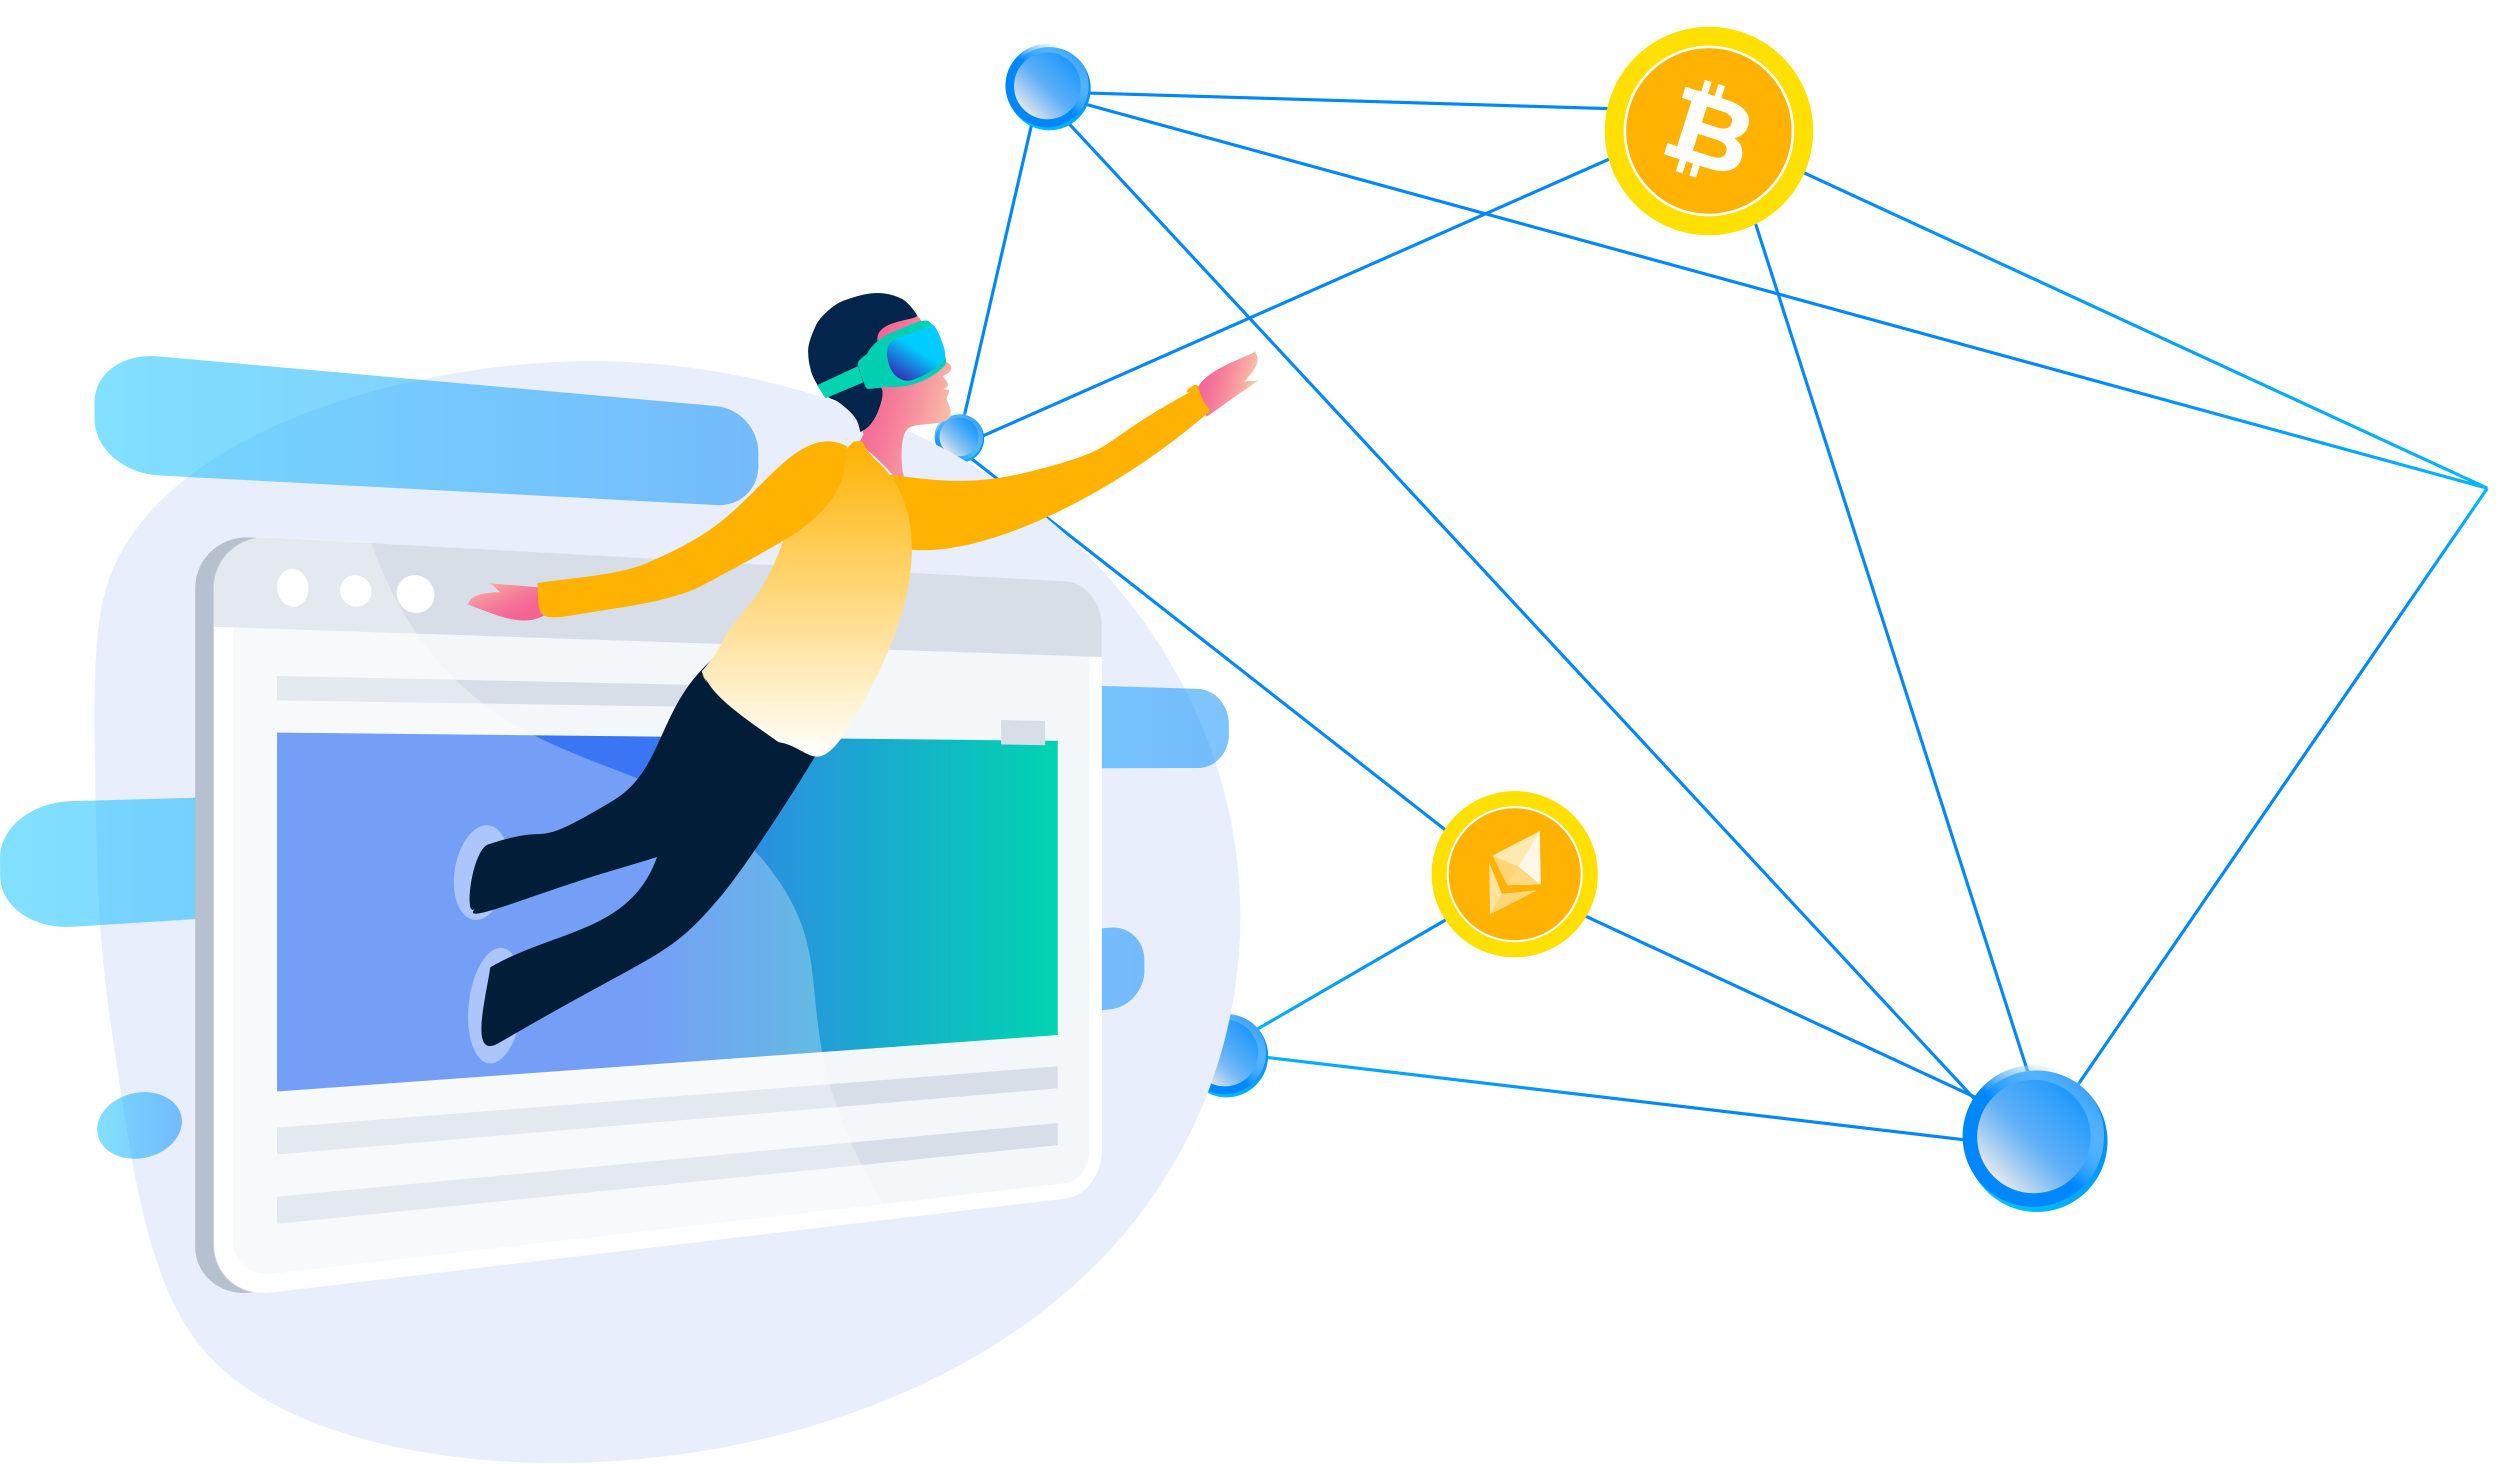 <svg width="592" height="347" viewBox="0 0 592 347" fill="none" xmlns="http://www.w3.org/2000/svg">
<g filter="url(#filter0_f_1198_1497)">
<path d="M226.622 105.923L407.107 26.158L484.635 267.689M226.622 105.923L288.496 249.052M226.622 105.923L246.086 21.685M226.622 105.923L357.906 208.797M484.635 267.689L357.906 208.797M484.635 267.689L589.001 115.614M357.906 208.797L288.496 249.052M288.496 249.052L477.926 271.416L246.086 21.685M246.086 21.685L395.179 26.158L589.001 115.614M246.086 21.685L589.001 115.614" stroke="url(#paint0_linear_1198_1497)" stroke-width="0.745"/>
</g>
<path d="M494.148 282.096C500.691 275.554 500.691 264.946 494.148 258.404C487.605 251.861 476.997 251.861 470.454 258.404C463.911 264.946 463.911 275.554 470.454 282.096C476.997 288.639 487.605 288.639 494.148 282.096Z" fill="url(#paint1_linear_1198_1497)"/>
<path d="M493.339 280.869C499.882 274.327 499.882 263.719 493.339 257.176C486.796 250.634 476.188 250.634 469.646 257.176C463.103 263.719 463.103 274.327 469.646 280.869C476.188 287.412 486.796 287.412 493.339 280.869Z" fill="url(#paint2_linear_1198_1497)"/>
<path d="M491.112 278.634C496.357 273.39 496.357 264.886 491.112 259.642C485.867 254.397 477.364 254.397 472.119 259.642C466.874 264.886 466.874 273.39 472.119 278.634C477.364 283.879 485.867 283.879 491.112 278.634Z" fill="url(#paint3_linear_1198_1497)"/>
<path d="M297.394 256.976C301.245 253.125 301.245 246.882 297.394 243.031C293.543 239.18 287.299 239.18 283.448 243.031C279.597 246.882 279.597 253.125 283.448 256.976C287.299 260.827 293.543 260.827 297.394 256.976Z" fill="url(#paint4_linear_1198_1497)"/>
<path d="M296.919 256.254C300.77 252.403 300.77 246.159 296.919 242.309C293.068 238.458 286.824 238.458 282.973 242.309C279.122 246.159 279.122 252.403 282.973 256.254C286.824 260.105 293.068 260.105 296.919 256.254Z" fill="url(#paint5_linear_1198_1497)"/>
<path d="M295.608 254.938C298.695 251.851 298.695 246.846 295.608 243.759C292.521 240.672 287.516 240.672 284.428 243.759C281.341 246.846 281.341 251.851 284.428 254.938C287.516 258.025 292.521 258.025 295.608 254.938Z" fill="url(#paint6_linear_1198_1497)"/>
<path d="M255.394 27.976C259.245 24.125 259.245 17.882 255.394 14.031C251.543 10.18 245.299 10.18 241.448 14.031C237.597 17.882 237.597 24.125 241.448 27.976C245.299 31.827 251.543 31.827 255.394 27.976Z" fill="url(#paint7_linear_1198_1497)"/>
<path d="M254.919 27.254C258.77 23.403 258.77 17.16 254.919 13.309C251.068 9.458 244.824 9.458 240.973 13.309C237.122 17.16 237.122 23.403 240.973 27.254C244.824 31.105 251.068 31.105 254.919 27.254Z" fill="url(#paint8_linear_1198_1497)"/>
<path d="M253.608 25.938C256.695 22.851 256.695 17.846 253.608 14.759C250.521 11.672 245.516 11.672 242.428 14.759C239.341 17.846 239.341 22.851 242.428 25.938C245.516 29.025 250.521 29.025 253.608 25.938Z" fill="url(#paint9_linear_1198_1497)"/>
<path d="M231.37 107.9C233.606 105.665 233.606 102.04 231.37 99.804C229.134 97.568 225.509 97.568 223.273 99.804C221.037 102.04 221.037 105.665 223.273 107.9C225.509 110.136 229.134 110.136 231.37 107.9Z" fill="url(#paint10_linear_1198_1497)"/>
<path d="M231.094 107.481C233.33 105.245 233.33 101.62 231.094 99.384C228.858 97.148 225.233 97.148 222.997 99.384C220.761 101.62 220.761 105.245 222.997 107.481C225.233 109.717 228.858 109.717 231.094 107.481Z" fill="url(#paint11_linear_1198_1497)"/>
<path d="M230.333 106.717C232.125 104.925 232.125 102.019 230.333 100.227C228.54 98.434 225.634 98.434 223.842 100.227C222.05 102.019 222.05 104.925 223.842 106.717C225.634 108.51 228.54 108.51 230.333 106.717Z" fill="url(#paint12_linear_1198_1497)"/>
<g style="mix-blend-mode:multiply">
<path d="M137.467 85.54C100.67 86.154 43.748 99.366 27.363 133.32C21.64 145.178 22.028 162.612 22.803 197.479C23.03 207.73 23.408 222.665 26.06 241.198C31.57 279.699 35.32 305.909 49.514 321.17C85.081 359.415 213.557 358.306 268.42 289.461C298.348 251.906 302.952 198.481 275.587 154.327C245.457 105.717 186.725 84.718 137.467 85.54Z" fill="#E8EEFC"/>
</g>
<g opacity="0.5">
<path d="M169.491 96.155L37.232 84.381C28.88 83.637 22.294 88.591 22.364 95.441L22.407 99.4C22.481 106.247 29.288 112.154 37.631 112.593L169.738 119.609C175.397 119.909 179.624 115.681 179.584 110.183L179.559 107.004C179.52 101.509 175.155 96.659 169.491 96.155Z" fill="url(#paint13_linear_1198_1497)"/>
<path d="M290.98 171.363C290.952 166.926 287.692 163.233 283.554 163.11L190.564 160.344C184.94 160.177 180.358 164.317 180.405 169.594L180.43 172.518C180.476 177.793 185.17 182.061 190.789 182.05L283.664 181.869C287.8 181.861 291.025 178.257 290.996 173.821L290.98 171.363Z" fill="url(#paint14_linear_1198_1497)"/>
<path d="M270.977 227.257C270.945 222.69 267.343 219.287 262.941 219.662L163.453 228.141C157.406 228.657 152.433 233.51 152.483 238.971L152.511 241.999C152.562 247.459 157.586 251.303 163.628 250.597L263.075 238.979C267.474 238.464 271.028 234.352 270.996 229.787L270.977 227.257Z" fill="url(#paint15_linear_1198_1497)"/>
<path d="M163.336 185.697L16.814 189.71C7.478 189.966 -0.084 196.043 0.001 203.275L0.05 207.456C0.136 214.684 7.798 220.053 17.124 219.468L163.6 210.213C169.803 209.819 174.71 204.857 174.663 199.116L174.635 195.796C174.587 190.049 169.543 185.528 163.336 185.697Z" fill="url(#paint16_linear_1198_1497)"/>
<path d="M43.084 265.505C43.132 269.774 38.761 273.718 33.255 274.321C27.674 274.933 23.053 271.889 23 267.516C22.948 263.142 27.49 259.179 33.074 258.673C38.583 258.174 43.035 261.236 43.084 265.505Z" fill="url(#paint17_linear_1198_1497)"/>
</g>
<path d="M256.436 148.672C256.436 142.969 252.639 138.122 247.872 137.855L59.259 127.28C59.032 127.267 58.814 127.26 58.59 127.259C54.339 127.233 50.669 129.232 48.408 132.379C46.981 134.368 46.219 136.814 46.219 139.498V148.792V294.664C46.219 295.559 46.24 296.422 46.416 297.244C46.46 297.45 46.474 297.653 46.528 297.853C46.735 298.641 47.028 299.404 47.401 300.128C48.983 303.151 51.867 305.284 55.375 305.943C56.662 306.188 57.979 306.236 59.28 306.084L207.158 288.648L247.876 283.819C252.643 283.256 256.44 278.157 256.44 272.449V156.088L256.436 148.672Z" fill="#B7C0CE"/>
<path d="M252.329 137.856L63.873 127.28C56.633 126.874 50.693 132.342 50.693 139.499V294.677C50.693 301.834 56.638 306.933 63.873 306.077L252.329 283.811C257.093 283.249 260.915 278.169 260.915 272.46V148.676C260.915 142.966 257.093 138.124 252.329 137.856Z" fill="white"/>
<path d="M64.081 301.639C59.183 302.198 55.164 298.731 55.164 293.909V140.027C55.164 135.205 59.187 131.49 64.081 131.744L252.081 141.528C255.319 141.697 257.931 144.986 257.931 148.863V272.52C257.931 276.396 255.317 279.846 252.081 280.215L64.081 301.639Z" fill="#F4F7FA"/>
<path d="M252.321 137.671L63.873 127.28C56.633 126.881 50.693 132.253 50.693 139.285V148.417L260.915 155.587V148.3C260.906 142.692 257.085 137.934 252.321 137.671Z" fill="#D8DEE8"/>
<path d="M73.055 139.393C73.055 141.851 71.401 143.761 69.344 143.66C67.286 143.559 65.601 141.466 65.601 138.988C65.601 136.51 67.28 134.601 69.344 134.724C71.407 134.846 73.055 136.936 73.055 139.393Z" fill="white"/>
<path d="M87.965 140.099C87.97 140.58 87.877 141.056 87.69 141.499C87.504 141.942 87.228 142.342 86.88 142.675C86.532 143.008 86.12 143.267 85.668 143.436C85.216 143.604 84.735 143.679 84.253 143.655C82.192 143.572 80.511 141.83 80.511 139.766C80.506 139.283 80.6 138.805 80.788 138.359C80.977 137.914 81.255 137.513 81.606 137.179C81.957 136.846 82.373 136.588 82.828 136.421C83.284 136.255 83.769 136.183 84.253 136.211C86.305 136.311 87.965 138.052 87.965 140.099Z" fill="white"/>
<path d="M102.873 140.876C102.873 143.333 100.882 145.246 98.418 145.147C95.954 145.048 93.928 142.96 93.928 140.479C93.928 137.998 95.943 136.092 98.418 136.21C100.894 136.329 102.873 138.414 102.873 140.876Z" fill="white"/>
<path d="M250.476 245.079L65.601 258.462V173.479L250.476 175.439V245.079Z" fill="url(#paint18_linear_1198_1497)"/>
<path d="M250.476 257.709L65.601 273.37V267.009L250.476 252.497V257.709Z" fill="#D8DEE8"/>
<path d="M250.476 271.17L65.601 289.776V283.371L250.476 265.921V271.17Z" fill="#D8DEE8"/>
<path d="M171.457 162.339L65.601 160.062V165.835L171.457 167.517V162.339Z" fill="#D8DEE8"/>
<path d="M237.059 170.5V176.284L247.495 176.464V170.743L237.059 170.5Z" fill="#D8DEE8"/>
<g style="mix-blend-mode:soft-light" opacity="0.3">
<g style="mix-blend-mode:soft-light">
<path d="M184.744 209.09C163.104 176.315 124.037 187.592 98.205 149.357C93.449 142.318 90.206 135.141 87.972 128.513L63.628 127.147C56.38 126.74 50.434 132.214 50.434 139.38V294.75C50.434 301.916 56.385 307.021 63.628 306.164L211.533 288.687C207.231 282.368 203.584 275.627 200.648 268.569C188.387 239.195 197.489 228.389 184.744 209.09Z" fill="white"/>
</g>
</g>
<path opacity="0.4" d="M120.238 207.686C121.282 201.529 119.331 196.063 115.882 195.478C112.432 194.894 108.789 199.411 107.745 205.569C106.702 211.727 108.652 217.192 112.102 217.777C115.552 218.362 119.194 213.844 120.238 207.686Z" fill="white"/>
<path opacity="0.4" d="M123.625 238.858C124.487 231.311 122.368 224.87 118.892 224.473C115.416 224.076 111.898 229.872 111.036 237.42C110.173 244.967 112.292 251.408 115.768 251.805C119.245 252.202 122.762 246.406 123.625 238.858Z" fill="white"/>
<path d="M185.677 140.011C176.717 147.724 177.279 142.867 169.967 155.544C164.243 165.46 169.05 154.111 164.301 163.013C157.068 176.567 166.453 174.45 155.322 203.673C148.785 220.831 131.037 220.322 116.088 229.057C115.197 235.773 110.878 251.212 118.093 246.999C156.544 224.547 158.012 227.354 170.867 212.019C176.648 205.126 188.196 187.253 192.964 179.184C201.22 165.223 196.534 165.283 195.411 149.42C195.099 145.042 200.13 161.845 186.576 141.721C185.432 150.768 186.2 136.948 185.974 140.091" fill="#021D38"/>
<path d="M192.76 148.995C182.716 149.83 184.556 145.371 173.971 152.155C154.696 164.507 158.905 181.345 145.073 189.649C124.131 202.226 132.491 194.329 115.652 199.941C111.623 201.285 109.686 218.165 112.543 215.072C108.5 219.526 126.646 211.5 145.956 205.848C163.468 200.721 169.877 198.484 182.011 188.804C192.237 180.644 165.23 202.613 175.223 193.235C181.404 187.432 189.626 181.996 195.104 175.683C199.753 170.324 194.752 172.464 199.641 167.329C208.318 158.229 198.158 158.271 190.734 149.971" fill="#021D38"/>
<path d="M207.139 85.993C206.914 84.484 205.842 83.378 205.684 81.782C205.549 80.428 206.012 79.498 206.727 78.383C207.378 77.379 208.22 76.513 209.206 75.834C210.192 75.156 211.302 74.679 212.473 74.431C214.524 74.023 215.64 72.977 217.079 74.586C218.309 75.96 219.598 77.798 220.128 79.528C220.386 80.38 220.563 82.595 221.017 83.376C221.385 84.011 222.271 84.353 222.848 84.811C223.484 85.317 225.006 86.041 225.243 86.793C225.579 87.855 224.281 88.55 223.311 89.051C223.431 89.918 225.866 90.912 223.347 92.195C223.322 92.419 223.005 91.99 223.11 92.195C223.31 92.112 224.486 92.388 224.685 92.307C224.991 93.151 223.99 93.771 224.21 94.645C224.402 95.41 225.06 96.476 225.124 97.375C225.2 98.44 225.088 98.892 224.071 99.564C222.319 100.711 217.396 100.103 215.353 101.229C212.023 103.065 214.228 115.601 213.865 111.517C213.865 111.517 214.895 116.886 210.98 112.011C209.362 109.994 204.772 105.787 202.888 104.658C202.468 107.187 205.295 101.398 204.305 102.791C204.239 101.708 205.569 98.06 205.592 96.106C205.614 94.261 204.434 93.893 203.521 92.63C201.868 90.353 202.568 82.701 206.205 85.92" fill="url(#paint19_linear_1198_1497)"/>
<path d="M203.376 100.978C203.035 98.876 201.042 97.187 199.279 95.77C197.476 94.319 197.401 94.902 196.042 93.983C194.409 92.878 192.45 89.605 192.003 87.747C191.511 85.686 191.432 85.289 191.359 83.151C191.304 81.316 192.422 78.765 193.189 77.064C194.116 75.012 197.515 71.984 199.638 71.237C204.114 69.663 208.362 68.26 213.526 70.74C215.311 71.598 218.112 75.688 216.935 74.835C217.321 75.252 214.238 75.713 212.755 76.141C211.096 76.619 209.078 77.311 208.248 78.613C207.475 79.811 207.818 80.716 207.861 82.121C207.919 83.973 208.357 85.094 208.603 86.898C206.97 86.242 204.74 84.234 203.884 87.027C203.017 89.843 205.815 91.319 207.975 91.509C210.361 91.721 207.94 97.852 206.984 99.292C206.052 100.696 205.759 101.168 203.886 102.268C203.558 102.461 203.691 101.6 203.371 100.98" fill="#03244B"/>
<path d="M219.789 80.203C218.568 79.982 216.546 80.503 215.528 81.183C214.819 81.637 214.242 82.27 213.854 83.017C213.865 83.038 214.49 82.511 213.854 83.017C215.399 81.846 215.928 81.873 217.003 81.457C218.23 80.982 218.211 81.445 219.546 80.96C219.553 80.75 219.857 80.275 219.737 80.105C219.559 80.157 219.959 80.234 219.792 80.203" fill="#191512"/>
<path d="M213.925 77.596C217.007 76.355 217.197 76.077 218.937 75.912C219.622 75.846 219.71 75.921 220.317 76.404C220.823 76.807 221.06 77.507 221.394 78.127C222 79.253 222.295 80.721 222.906 81.848C223.292 82.559 224.262 85.074 223.977 85.806C223.732 86.433 223.967 86.386 223.398 86.928C219.344 90.791 213.842 92.283 208.394 91.45C209.176 92.371 206.441 90.593 205.68 87.506C205.59 87.14 205.349 86.159 205.325 85.787C205.281 85.143 205.077 84.153 205.531 83.394C207.632 79.874 211.488 78.575 213.925 77.596Z" fill="#00D0B2"/>
<path d="M222.289 86.598C220.377 88.124 218.202 89.287 215.871 90.029C214.583 90.436 212.889 89.928 211.688 88.567C210.589 87.32 209.846 84.736 210.097 82.925C210.348 81.115 211.114 80.785 212.301 80.199C215.067 78.834 213.883 79.45 212.783 80.014C211.817 80.51 220.022 77.083 220.818 76.864C221.255 76.744 220.241 76.845 221.004 77.016C221.422 77.111 222.392 79.136 222.832 80.306C223.4 81.814 224.08 83.514 223.655 84.868C223.431 85.591 222.747 86.234 222.289 86.598Z" fill="url(#paint20_linear_1198_1497)"/>
<path d="M206.445 83.193C206.445 83.193 202.711 85.105 203.119 86.374C203.527 87.642 204.815 92.002 205.378 92.079C205.94 92.157 210.013 91.602 210.013 91.602L206.445 83.193Z" fill="#00D0B2"/>
<path d="M204.414 90.553L195.481 94.3L193.491 91.204L203.18 86.695L204.414 90.553Z" fill="#00D4B1"/>
<path d="M282.937 93.999C283.534 87.936 293.379 85.445 298.132 82.865C295.417 84.024 300.977 83.597 294.642 90.355C295.603 90.127 296.987 90.449 298.165 89.933C277.769 103.977 290.206 97.183 282.625 95.231" fill="url(#paint21_linear_1198_1497)"/>
<path d="M203.127 111.515C219.779 113.347 228.096 115.805 244.893 111.423C266.723 105.727 257.933 105.853 281.887 92.774C279.199 93.827 282.942 90.227 283.661 91.35C285.528 98.5 288.178 96.029 285.317 98.404C249.745 128.714 196.766 146.554 201.476 109.283" fill="#FFB200"/>
<path d="M188.405 118.436C185.919 127.647 182.785 137.191 176.671 144.135C169.547 152.227 172.729 151.302 166.13 159.039C169.993 166.427 163.491 155.089 167.884 162C170.943 166.818 180.022 172.583 184.366 175.748C193.38 177.083 193.37 188.206 206.945 161.503C217.458 140.823 219.61 121.507 208.748 110.188C202.835 105.096 205.835 103.951 202.079 104.608" fill="url(#paint22_linear_1198_1497)"/>
<path d="M128.905 145.658C123.257 149.263 114.957 144.314 109.756 142.835C112.452 143.89 108.62 140.443 118.448 140.223C117.651 139.728 117.069 138.587 115.887 138.138C138.252 139.867 127.154 138.68 130.18 145.055" fill="url(#paint23_linear_1198_1497)"/>
<path d="M200.623 105.733C190.045 100.019 181.185 115.605 170.069 124.018C164.672 128.102 158.701 130.971 152.867 133.46C146.27 136.269 134.358 136.954 127.266 138.047C127.669 145.572 126.45 147.361 136.556 145.531C145.865 143.845 158.789 142.762 166.91 138.32C174.662 134.078 176.697 133.169 184.064 128.885C190.845 124.947 200.926 118.214 200.338 106.593" fill="#FFB200"/>
<path d="M377.161 213.781C378.224 210.904 378.566 207.89 378.258 204.956C377.964 202.16 377.065 199.437 375.621 196.997C374.023 194.283 371.748 191.92 368.865 190.176C359.56 184.55 347.465 187.529 341.838 196.834C341.664 197.125 341.494 197.42 341.339 197.712C340.633 199.023 340.096 200.373 339.712 201.751C339.452 202.678 339.27 203.619 339.148 204.566C339.078 205.125 339.028 205.686 339.012 206.245C338.738 213.161 342.145 220.02 348.495 223.859C357.218 229.134 368.416 226.838 374.412 218.84C374.804 218.315 375.173 217.776 375.52 217.203C376.19 216.094 376.731 214.951 377.159 213.784L377.161 213.781Z" fill="#FFE000"/>
<path d="M373.807 212.554C374.678 210.199 374.956 207.733 374.704 205.331C374.464 203.042 373.729 200.815 372.547 198.818C371.239 196.595 369.377 194.661 367.017 193.233C359.401 188.627 349.502 191.066 344.896 198.682C344.753 198.921 344.614 199.162 344.488 199.401C343.91 200.474 343.469 201.579 343.157 202.706C342.944 203.466 342.794 204.235 342.695 205.01C342.639 205.468 342.599 205.926 342.585 206.383C342.359 212.045 345.149 217.659 350.346 220.801C357.486 225.118 366.651 223.238 371.56 216.692C371.881 216.263 372.184 215.822 372.467 215.352C373.016 214.445 373.459 213.509 373.808 212.552L373.807 212.554Z" fill="white"/>
<path d="M354.75 222.134C363.099 224.303 371.626 219.292 373.794 210.942C375.962 202.592 370.951 194.066 362.602 191.898C354.252 189.729 345.726 194.74 343.557 203.09C341.389 211.44 346.4 219.966 354.75 222.134Z" fill="#FFB200"/>
<path d="M364.566 196.887L364.779 209.293L356.978 209.566L353.588 202.596L364.566 196.887Z" fill="#FFE8B2" stroke="#FFE8B2" stroke-width="0.128"/>
<path opacity="0.7" d="M363.786 210.859L352.847 216.459L352.615 204.174L355.687 211.713L363.786 210.859Z" fill="#FFF8E8"/>
<g style="mix-blend-mode:multiply">
<path d="M355.713 211.665L363.746 210.921L352.807 216.522L355.713 211.665Z" fill="#FFD677"/>
</g>
<g style="mix-blend-mode:multiply">
<path d="M364.804 209.306L357.005 209.507L364.567 196.871L364.804 209.306Z" fill="#FFF8E8"/>
</g>
<path opacity="0.7" d="M364.738 209.417L356.94 209.618L353.434 202.653L359.579 205.208L364.738 209.417Z" fill="#FFCE5C"/>
<path d="M429.181 33.985C429.655 30.168 429.21 26.39 427.994 22.896C426.834 19.567 424.958 16.5 422.497 13.933C419.768 11.077 416.314 8.843 412.295 7.54C399.324 3.334 385.41 10.433 381.203 23.405C381.074 23.81 380.95 24.219 380.845 24.62C380.358 26.423 380.089 28.224 380.015 30.017C379.962 31.223 380.009 32.424 380.132 33.616C380.206 34.318 380.306 35.017 380.447 35.704C382.091 44.227 388.215 51.625 397.066 54.496C409.227 58.439 422.242 52.43 427.273 40.949C427.602 40.195 427.898 39.431 428.157 38.633C428.657 37.087 428.991 35.536 429.18 33.989L429.181 33.985Z" fill="#FFE000"/>
<path d="M424.734 33.447C425.123 30.322 424.757 27.232 423.762 24.371C422.813 21.646 421.278 19.136 419.264 17.036C417.03 14.698 414.203 12.869 410.913 11.8C400.296 8.357 388.908 14.168 385.465 24.785C385.358 25.118 385.258 25.453 385.172 25.78C384.774 27.256 384.551 28.731 384.493 30.197C384.451 31.185 384.488 32.167 384.589 33.142C384.651 33.717 384.733 34.287 384.848 34.85C386.193 41.827 391.206 47.883 398.45 50.232C408.403 53.459 419.056 48.539 423.175 39.142C423.445 38.527 423.688 37.901 423.899 37.247C424.309 35.982 424.582 34.712 424.734 33.445L424.734 33.447Z" fill="white"/>
<path d="M404.209 50.599C415.024 50.856 424 42.297 424.257 31.482C424.515 20.667 415.956 11.691 405.141 11.434C394.326 11.177 385.35 19.736 385.093 30.551C384.836 41.366 393.394 50.342 404.209 50.599Z" fill="#FFB200"/>
<path d="M412.365 37.583C411.483 40.347 408.778 41.246 404.575 39.904L396.306 37.265L401.41 21.273L409.224 23.767C413.221 25.042 414.746 27.368 413.951 29.857C413.441 31.456 412.224 32.428 410.704 32.696C412.303 33.835 413.009 35.572 412.367 37.583L412.365 37.583ZM404.199 25.233L402.996 29.002L406.674 30.176C408.479 30.752 409.664 30.425 410.065 29.169C410.466 27.912 409.68 26.982 407.877 26.407L404.199 25.233ZM408.766 36.004C409.196 34.656 408.372 33.688 406.454 33.075L402.136 31.697L400.874 35.651L405.192 37.029C407.11 37.641 408.328 37.375 408.765 36.006L408.766 36.004Z" fill="white"/>
<path d="M405.334 19.407L403.743 18.9L402.555 22.621L404.146 23.129L405.334 19.407Z" fill="white"/>
<path d="M408.515 20.423L406.925 19.915L405.737 23.637L407.328 24.144L408.515 20.423Z" fill="white"/>
<path d="M399.611 37.337L398.021 36.83L396.833 40.551L398.423 41.059L399.611 37.337Z" fill="white"/>
<path d="M402.793 38.353L401.202 37.845L400.014 41.567L401.605 42.074L402.793 38.353Z" fill="white"/>
<path d="M401.411 21.273L399.119 20.541L398.273 23.193L400.564 23.925L401.411 21.273Z" fill="white"/>
<path d="M397.153 34.611L394.861 33.88L394.015 36.532L396.306 37.263L397.153 34.611Z" fill="white"/>
<defs>
<filter id="filter0_f_1198_1497" x="224.741" y="19.812" width="366.308" height="253.584" filterUnits="userSpaceOnUse" color-interpolation-filters="sRGB">
<feFlood flood-opacity="0" result="BackgroundImageFix"/>
<feBlend mode="normal" in="SourceGraphic" in2="BackgroundImageFix" result="shape"/>
<feGaussianBlur stdDeviation="0.745" result="effect1_foregroundBlur_1198_1497"/>
</filter>
<linearGradient id="paint0_linear_1198_1497" x1="503.19" y1="42.558" x2="321.296" y2="288.562" gradientUnits="userSpaceOnUse">
<stop stop-color="#03C1FF"/>
<stop offset="0.146" stop-color="#0087FC"/>
<stop offset="0.531" stop-color="#0087FC"/>
<stop offset="0.74" stop-color="#0087FC"/>
<stop offset="0.779" stop-color="#0087FC"/>
<stop offset="0.998" stop-color="#03C1FF"/>
</linearGradient>
<linearGradient id="paint1_linear_1198_1497" x1="470.457" y1="282.097" x2="494.149" y2="258.404" gradientUnits="userSpaceOnUse">
<stop stop-color="#03C1FF"/>
<stop offset="1" stop-color="#0087FC"/>
</linearGradient>
<linearGradient id="paint2_linear_1198_1497" x1="469.648" y1="280.87" x2="493.34" y2="257.177" gradientUnits="userSpaceOnUse">
<stop offset="0.469" stop-color="#0087FC"/>
<stop offset="1" stop-color="white" stop-opacity="0.21"/>
</linearGradient>
<linearGradient id="paint3_linear_1198_1497" x1="472.121" y1="278.635" x2="491.113" y2="259.642" gradientUnits="userSpaceOnUse">
<stop stop-color="#E4E8ED"/>
<stop offset="1" stop-color="#0087FC" stop-opacity="0.58"/>
</linearGradient>
<linearGradient id="paint4_linear_1198_1497" x1="283.45" y1="256.977" x2="297.395" y2="243.031" gradientUnits="userSpaceOnUse">
<stop stop-color="#03C1FF"/>
<stop offset="1" stop-color="#0087FC"/>
</linearGradient>
<linearGradient id="paint5_linear_1198_1497" x1="282.974" y1="256.254" x2="296.919" y2="242.309" gradientUnits="userSpaceOnUse">
<stop offset="0.417" stop-color="#0087FC"/>
<stop offset="1" stop-color="white" stop-opacity="0.21"/>
</linearGradient>
<linearGradient id="paint6_linear_1198_1497" x1="284.43" y1="254.939" x2="295.608" y2="243.76" gradientUnits="userSpaceOnUse">
<stop stop-color="#E4E8ED"/>
<stop offset="1" stop-color="#0087FC" stop-opacity="0.58"/>
</linearGradient>
<linearGradient id="paint7_linear_1198_1497" x1="241.45" y1="27.977" x2="255.395" y2="14.031" gradientUnits="userSpaceOnUse">
<stop stop-color="#03C1FF"/>
<stop offset="1" stop-color="#0087FC"/>
</linearGradient>
<linearGradient id="paint8_linear_1198_1497" x1="240.974" y1="27.254" x2="254.919" y2="13.309" gradientUnits="userSpaceOnUse">
<stop offset="0.49" stop-color="#0087FC"/>
<stop offset="1" stop-color="white" stop-opacity="0.21"/>
</linearGradient>
<linearGradient id="paint9_linear_1198_1497" x1="242.43" y1="25.939" x2="253.608" y2="14.76" gradientUnits="userSpaceOnUse">
<stop stop-color="#E4E8ED"/>
<stop offset="1" stop-color="#0087FC" stop-opacity="0.58"/>
</linearGradient>
<linearGradient id="paint10_linear_1198_1497" x1="223.274" y1="107.901" x2="231.371" y2="99.804" gradientUnits="userSpaceOnUse">
<stop stop-color="#03C1FF"/>
<stop offset="1" stop-color="#0087FC"/>
</linearGradient>
<linearGradient id="paint11_linear_1198_1497" x1="222.998" y1="107.481" x2="231.094" y2="99.384" gradientUnits="userSpaceOnUse">
<stop stop-color="#0087FC"/>
<stop offset="1" stop-color="white" stop-opacity="0.21"/>
</linearGradient>
<linearGradient id="paint12_linear_1198_1497" x1="223.843" y1="106.717" x2="230.333" y2="100.227" gradientUnits="userSpaceOnUse">
<stop stop-color="#E4E8ED"/>
<stop offset="1" stop-color="#0087FC" stop-opacity="0.58"/>
</linearGradient>
<linearGradient id="paint13_linear_1198_1497" x1="22.369" y1="101.968" x2="179.587" y2="101.968" gradientUnits="userSpaceOnUse">
<stop stop-color="#03C1FF"/>
<stop offset="1" stop-color="#0087FC"/>
</linearGradient>
<linearGradient id="paint14_linear_1198_1497" x1="180.408" y1="171.196" x2="290.998" y2="171.196" gradientUnits="userSpaceOnUse">
<stop stop-color="#03C1FF"/>
<stop offset="1" stop-color="#0087FC"/>
</linearGradient>
<linearGradient id="paint15_linear_1198_1497" x1="152.487" y1="235.16" x2="270.999" y2="235.16" gradientUnits="userSpaceOnUse">
<stop stop-color="#03C1FF"/>
<stop offset="1" stop-color="#0087FC"/>
</linearGradient>
<linearGradient id="paint16_linear_1198_1497" x1="0.006" y1="202.604" x2="174.666" y2="202.604" gradientUnits="userSpaceOnUse">
<stop stop-color="#03C1FF"/>
<stop offset="1" stop-color="#0087FC"/>
</linearGradient>
<linearGradient id="paint17_linear_1198_1497" x1="23.001" y1="266.51" x2="43.085" y2="266.51" gradientUnits="userSpaceOnUse">
<stop stop-color="#03C1FF"/>
<stop offset="1" stop-color="#0087FC"/>
</linearGradient>
<linearGradient id="paint18_linear_1198_1497" x1="65.601" y1="215.971" x2="250.476" y2="215.971" gradientUnits="userSpaceOnUse">
<stop offset="0.474" stop-color="#3A76F3"/>
<stop offset="1" stop-color="#00D4B1"/>
</linearGradient>
<linearGradient id="paint19_linear_1198_1497" x1="201.944" y1="90.739" x2="225.475" y2="96.672" gradientUnits="userSpaceOnUse">
<stop stop-color="#F46395"/>
<stop offset="0.18" stop-color="#F46896"/>
<stop offset="0.4" stop-color="#F57899"/>
<stop offset="0.65" stop-color="#F7919F"/>
<stop offset="0.92" stop-color="#F9B4A6"/>
<stop offset="1" stop-color="#FAC1A9"/>
</linearGradient>
<linearGradient id="paint20_linear_1198_1497" x1="218.883" y1="78.493" x2="210.515" y2="91.059" gradientUnits="userSpaceOnUse">
<stop offset="0.3" stop-color="#00CCFF"/>
<stop offset="1" stop-color="#4300A3"/>
</linearGradient>
<linearGradient id="paint21_linear_1198_1497" x1="284.2" y1="83.462" x2="297.525" y2="86.875" gradientUnits="userSpaceOnUse">
<stop stop-color="#F46395"/>
<stop offset="0.18" stop-color="#F46896"/>
<stop offset="0.4" stop-color="#F57899"/>
<stop offset="0.65" stop-color="#F7919F"/>
<stop offset="0.92" stop-color="#F9B4A6"/>
<stop offset="1" stop-color="#FAC1A9"/>
</linearGradient>
<linearGradient id="paint22_linear_1198_1497" x1="191.03" y1="104.439" x2="191.03" y2="179.173" gradientUnits="userSpaceOnUse">
<stop stop-color="#FFB200"/>
<stop offset="1" stop-color="white"/>
</linearGradient>
<linearGradient id="paint23_linear_1198_1497" x1="126.611" y1="144.948" x2="121.307" y2="133.678" gradientUnits="userSpaceOnUse">
<stop stop-color="#F46395"/>
<stop offset="0.18" stop-color="#F46896"/>
<stop offset="0.4" stop-color="#F57899"/>
<stop offset="0.65" stop-color="#F7919F"/>
<stop offset="0.92" stop-color="#F9B4A6"/>
<stop offset="1" stop-color="#FAC1A9"/>
</linearGradient>
</defs>
</svg>
